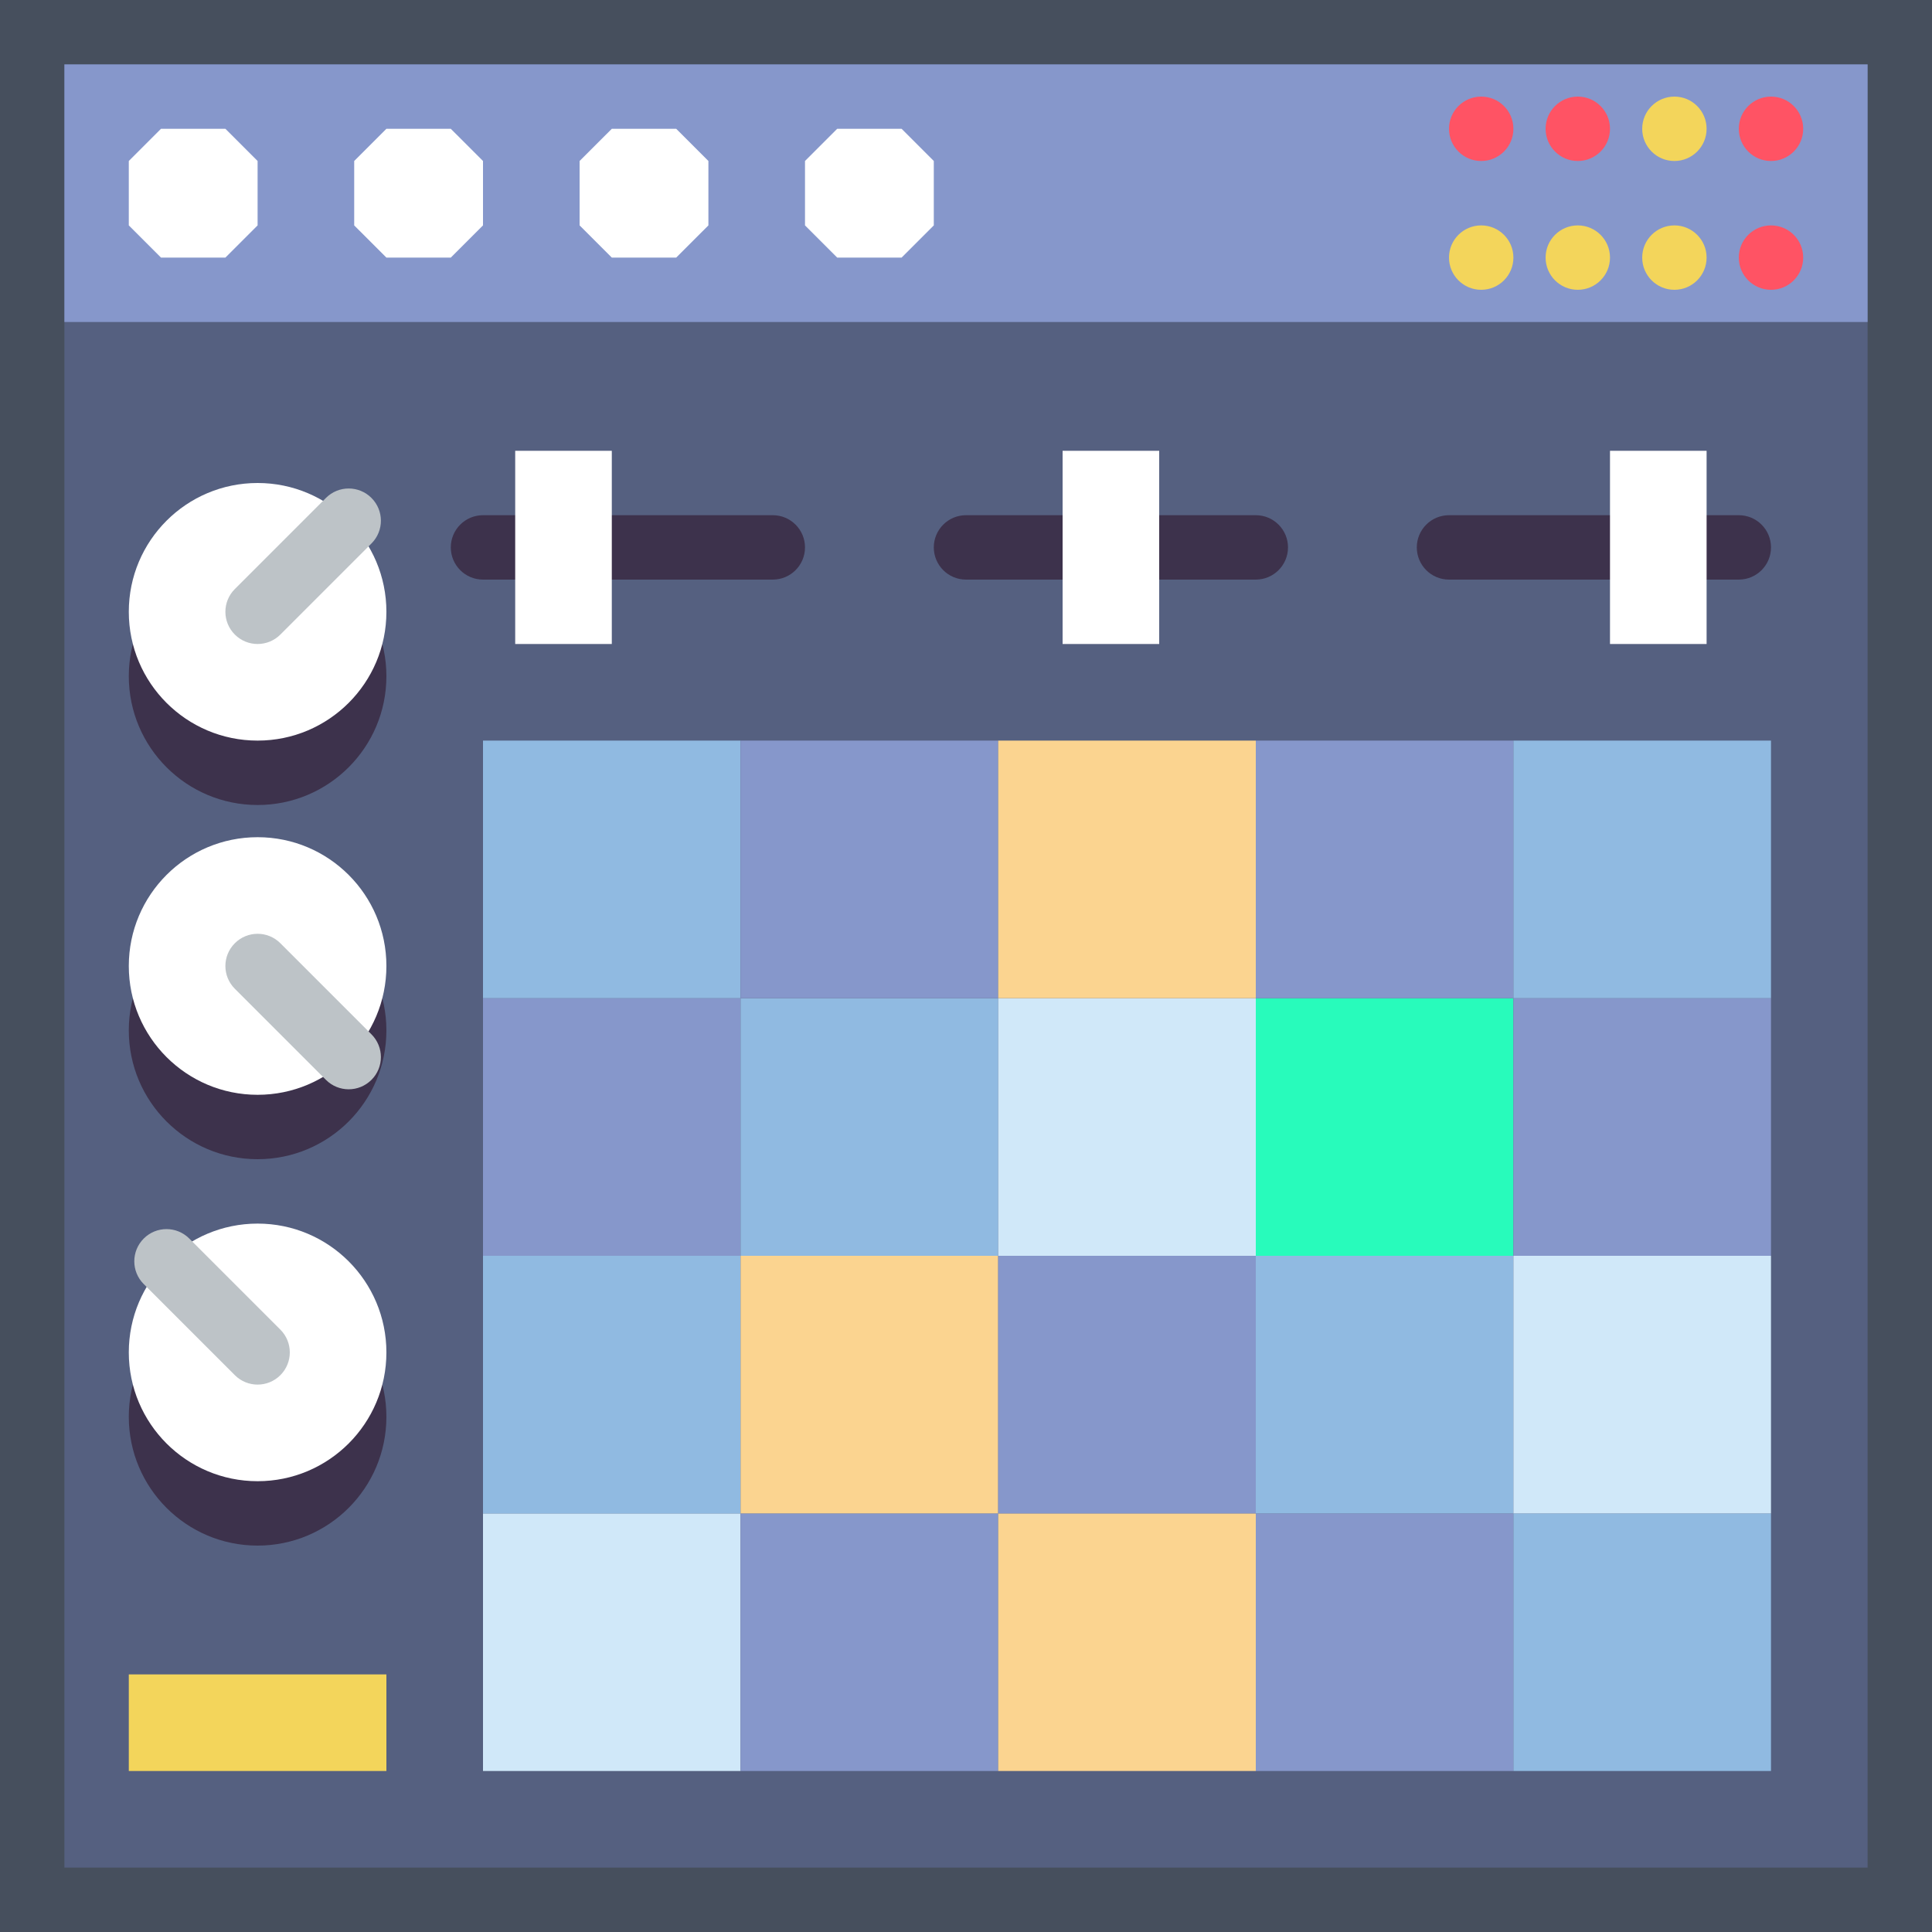 <?xml version="1.0" encoding="iso-8859-1"?>
<!-- Generator: Adobe Illustrator 19.0.0, SVG Export Plug-In . SVG Version: 6.00 Build 0)  -->
<svg version="1.1" id="Capa_1" xmlns="http://www.w3.org/2000/svg" xmlns:xlink="http://www.w3.org/1999/xlink" x="0px" y="0px"
	 viewBox="0 0 60 60" style="enable-background:new 0 0 60 60;" xml:space="preserve">
<rect x="0" y="0" width="60" height="60" fill="#808080" stroke="none"/>
<rect x="1" y="1" style="fill:#556080;stroke:#464F5D;stroke-width:2;stroke-linecap:round;stroke-miterlimit:10;" width="58" height="58"/>
<rect x="2" y="2" style="fill:#8697CB;" width="56" height="8"/>
<path style="fill:#3D324C;" d="M50,18h-5c-0.552,0-1-0.448-1-1s0.448-1,1-1h5c0.553,0,1,0.448,1,1S50.553,18,50,18z"/>
<path style="fill:#3D324C;" d="M54,18h-1c-0.553,0-1-0.448-1-1s0.447-1,1-1h1c0.553,0,1,0.448,1,1S54.553,18,54,18z"/>
<circle style="fill:#3D324C;" cx="8" cy="21" r="4"/>
<circle style="fill:#3D324C;" cx="8" cy="32" r="4"/>
<circle style="fill:#3D324C;" cx="8" cy="44" r="4"/>
<circle style="fill:#FFFFFF;" cx="8" cy="19" r="4"/>
<path style="fill:#BDC3C7;" d="M8,20c-0.256,0-0.512-0.098-0.707-0.293c-0.391-0.391-0.391-1.023,0-1.414l2.829-2.829
	c0.391-0.391,1.023-0.391,1.414,0s0.391,1.023,0,1.414l-2.829,2.829C8.512,19.902,8.256,20,8,20z"/>
<circle style="fill:#FFFFFF;" cx="8" cy="30" r="4"/>
<path style="fill:#BDC3C7;" d="M10.829,33.829c-0.256,0-0.512-0.098-0.707-0.293l-2.829-2.829c-0.391-0.391-0.391-1.023,0-1.414
	s1.023-0.391,1.414,0l2.829,2.829c0.391,0.391,0.391,1.023,0,1.414C11.34,33.731,11.084,33.829,10.829,33.829z"/>
<circle style="fill:#FFFFFF;" cx="8" cy="42" r="4"/>
<path style="fill:#BDC3C7;" d="M8,43c-0.256,0-0.512-0.098-0.707-0.293l-2.829-2.829c-0.391-0.391-0.391-1.023,0-1.414
	s1.023-0.391,1.414,0l2.829,2.829c0.391,0.391,0.391,1.023,0,1.414C8.512,42.902,8.256,43,8,43z"/>
<circle style="fill:#FF5364;" cx="55" cy="4" r="1"/>
<circle style="fill:#FF5364;" cx="55" cy="8" r="1"/>
<circle style="fill:#F3D55B;" cx="52" cy="4" r="1"/>
<circle style="fill:#F3D55B;" cx="52" cy="8" r="1"/>
<circle style="fill:#FF5364;" cx="49" cy="4" r="1"/>
<circle style="fill:#F3D55B;" cx="49" cy="8" r="1"/>
<circle style="fill:#FF5364;" cx="46" cy="4" r="1"/>
<circle style="fill:#F3D55B;" cx="46" cy="8" r="1"/>
<polygon style="fill:#FFFFFF;" points="5,8 4,7 4,5 5,4 7,4 8,5 8,7 7,8 "/>
<polygon style="fill:#FFFFFF;" points="12,8 11,7 11,5 12,4 14,4 15,5 15,7 14,8 "/>
<polygon style="fill:#FFFFFF;" points="19,8 18,7 18,5 19,4 21,4 22,5 22,7 21,8 "/>
<polygon style="fill:#FFFFFF;" points="26,8 25,7 25,5 26,4 28,4 29,5 29,7 28,8 "/>
<rect x="15" y="47" style="fill:#D0E8F9;" width="8" height="8"/>
<rect x="23" y="47" style="fill:#8697CB;" width="8" height="8"/>
<rect x="31" y="47" style="fill:#FBD490;" width="8" height="8"/>
<rect x="39" y="47" style="fill:#8697CB;" width="8" height="8"/>
<rect x="47" y="47" style="fill:#90BAE1;" width="8" height="8"/>
<rect x="15" y="39" style="fill:#90BAE1;" width="8" height="8"/>
<rect x="23" y="39" style="fill:#FBD490;" width="8" height="8"/>
<rect x="31" y="39" style="fill:#8697CB;" width="8" height="8"/>
<rect x="39" y="39" style="fill:#90BAE1;" width="8" height="8"/>
<rect x="47" y="39" style="fill:#D0E8F9;" width="8" height="8"/>
<rect x="15" y="31" style="fill:#8697CB;" width="8" height="8"/>
<rect x="23" y="31" style="fill:#90BAE1;" width="8" height="8"/>
<rect x="31" y="31" style="fill:#D0E8F9;" width="8" height="8"/>
<rect x="39" y="31" style="fill:#28FBBB;" width="8" height="8"/>
<rect x="47" y="31" style="fill:#8697CB;" width="8" height="8"/>
<rect x="15" y="23" style="fill:#90BAE1;" width="8" height="8"/>
<rect x="23" y="23" style="fill:#8697CB;" width="8" height="8"/>
<rect x="31" y="23" style="fill:#FBD490;" width="8" height="8"/>
<rect x="39" y="23" style="fill:#8697CB;" width="8" height="8"/>
<rect x="47" y="23" style="fill:#90BAE1;" width="8" height="8"/>
<rect x="4" y="52" style="fill:#F3D55B;" width="8" height="3"/>
<rect x="50" y="14" style="fill:#FFFFFF;" width="3" height="6"/>
<path style="fill:#3D324C;" d="M33,18h-3c-0.552,0-1-0.448-1-1s0.448-1,1-1h3c0.552,0,1,0.448,1,1S33.552,18,33,18z"/>
<path style="fill:#3D324C;" d="M39,18h-3c-0.552,0-1-0.448-1-1s0.448-1,1-1h3c0.552,0,1,0.448,1,1S39.552,18,39,18z"/>
<rect x="33" y="14" style="fill:#FFFFFF;" width="3" height="6"/>
<path style="fill:#3D324C;" d="M24,18h-5c-0.552,0-1-0.448-1-1s0.448-1,1-1h5c0.552,0,1,0.448,1,1S24.552,18,24,18z"/>
<path style="fill:#3D324C;" d="M16,18h-1c-0.552,0-1-0.448-1-1s0.448-1,1-1h1c0.552,0,1,0.448,1,1S16.552,18,16,18z"/>
<rect x="16" y="14" style="fill:#FFFFFF;" width="3" height="6"/>
<g>
</g>
<g>
</g>
<g>
</g>
<g>
</g>
<g>
</g>
<g>
</g>
<g>
</g>
<g>
</g>
<g>
</g>
<g>
</g>
<g>
</g>
<g>
</g>
<g>
</g>
<g>
</g>
<g>
</g>
</svg>
